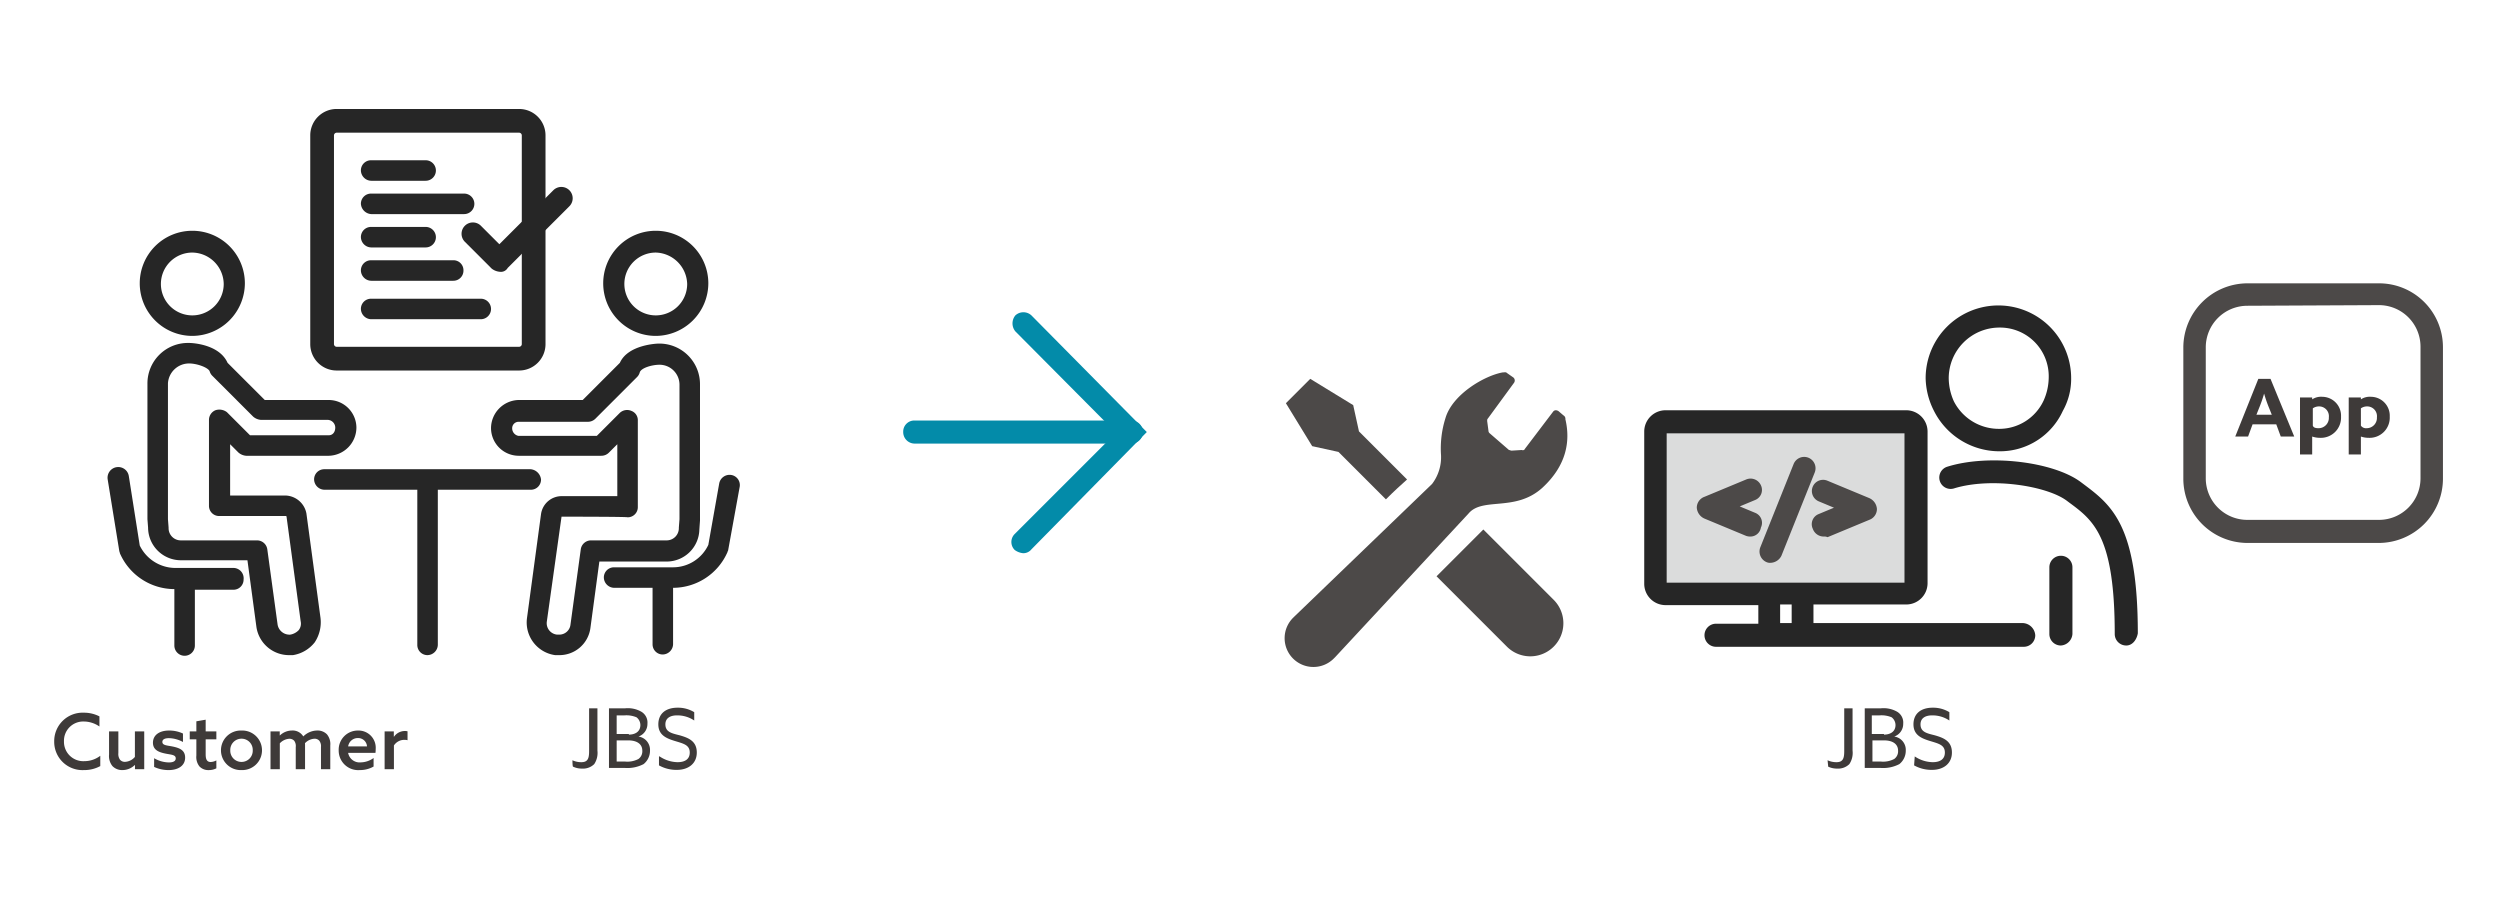 <svg xmlns="http://www.w3.org/2000/svg" xmlns:xlink="http://www.w3.org/1999/xlink" width="390" height="140" viewBox="0 0 390 140"><rect x="0" y="0" width="390" height="140" fill="#333333" stroke="none"/><defs><clipPath id="b"><rect width="390" height="140"/></clipPath></defs><g id="a" clip-path="url(#b)"><rect width="390" height="140" fill="#fff"/><g transform="translate(1.1 -1)"><path d="M158.5,87.3a2.665,2.665,0,0,1-1.3-.5,1.75,1.75,0,0,1,0-2.5L173,68.5,157.3,52.7a1.961,1.961,0,0,1,0-2.5,1.845,1.845,0,0,1,2.5,0l18,18.2-18,18.3A1.612,1.612,0,0,1,158.5,87.3Z" fill="#038ba9"/><path d="M175.4,70.2H141.6a1.791,1.791,0,0,1-1.8-1.8,1.733,1.733,0,0,1,1.8-1.8h33.8a1.8,1.8,0,1,1,0,3.6Z" fill="#038ba9"/><path d="M88.2,119.6a3.194,3.194,0,0,0,1.4.3c1,0,1.2-.6,1.2-1.7v-6.7h1.3v6.6a3.159,3.159,0,0,1-.5,2.1,2.489,2.489,0,0,1-1.9.7,3.194,3.194,0,0,1-1.4-.3C88.2,120.6,88.2,119.6,88.2,119.6Z" fill="#3e3a39"/><path d="M93.9,111.5h2.5a4.253,4.253,0,0,1,2.5.5,1.96,1.96,0,0,1,1,1.9,2.076,2.076,0,0,1-1.4,2h0a2.1,2.1,0,0,1,1.8,2.2,2.658,2.658,0,0,1-1,2.1,5.456,5.456,0,0,1-2.9.6H93.9Zm3.1,4.1c.9,0,1.8-.4,1.8-1.5a1.559,1.559,0,0,0-.6-1.2,4.093,4.093,0,0,0-1.9-.3H95.1v2.9H97Zm-.6,4.2a3.694,3.694,0,0,0,2.1-.4,1.472,1.472,0,0,0,.6-1.3c0-1-.8-1.6-2.2-1.6H95.1v3.3Z" fill="#3e3a39"/><path d="M101.8,119a5.144,5.144,0,0,0,2.8.9c1.2,0,1.9-.5,1.9-1.5,0-1.2-1-1.4-2.3-1.8s-2.6-.9-2.6-2.6,1.2-2.6,3-2.6a4.845,4.845,0,0,1,2.6.7v1.3a4.694,4.694,0,0,0-2.7-.8c-1,0-1.8.4-1.8,1.4,0,1.2,1,1.4,2.2,1.7,1.4.4,2.7.9,2.7,2.7,0,1.7-1.3,2.7-3.1,2.7a5.547,5.547,0,0,1-2.8-.7V119Z" fill="#3e3a39"/><path d="M28.9,53.4a8.2,8.2,0,1,1,8.2-8.2A8.237,8.237,0,0,1,28.9,53.4Zm0-13a4.9,4.9,0,1,0,4.9,4.9A4.974,4.974,0,0,0,28.9,40.4Z" fill="#262626"/><path d="M43.9,103.2a5.142,5.142,0,0,1-5-4.4L37.5,88.4H27.1A5.121,5.121,0,0,1,22,83.3L21.9,82V60.9a6.318,6.318,0,0,1,6.4-6.4h.1c.5,0,4.7.2,6,3.1l5.8,5.8h10a4.332,4.332,0,0,1,4.3,4.3,4.42,4.42,0,0,1-4.3,4.4H37.3a2.078,2.078,0,0,1-1.2-.5l-1.3-1.3v8h8.6a3.43,3.43,0,0,1,3.3,2.8l2.2,16.3a5.687,5.687,0,0,1-.9,3.8,5.4,5.4,0,0,1-3.4,2ZM28.4,57.7a3.3,3.3,0,0,0-3.3,3.1V82l.1,1.3v.1a1.9,1.9,0,0,0,1.9,1.9H39a1.617,1.617,0,0,1,1.6,1.4l1.6,11.7a1.879,1.879,0,0,0,2,1.6,2.389,2.389,0,0,0,1.3-.7,1.654,1.654,0,0,0,.3-1.4L43.6,81.6a.1.1,0,0,0-.1-.1H33.1a1.58,1.58,0,0,1-1.6-1.6V66.5a1.638,1.638,0,0,1,1-1.5,1.939,1.939,0,0,1,1.8.3l3.6,3.6H50.2c.6,0,1-.5,1-1.2A1.216,1.216,0,0,0,50,66.5H39.6a2.078,2.078,0,0,1-1.2-.5L32,59.6a1.612,1.612,0,0,1-.4-.7C31.3,58.3,29.6,57.7,28.4,57.7Z" fill="#262626"/><path d="M101.2,53.4a8.2,8.2,0,1,1,8.2-8.2A8.237,8.237,0,0,1,101.2,53.4Zm0-13a4.9,4.9,0,1,0,4.9,4.9A5.042,5.042,0,0,0,101.2,40.4Z" fill="#262626"/><path d="M86.1,103.2h-.6a5.144,5.144,0,0,1-4.4-5.7l2.2-16.3a3.248,3.248,0,0,1,3.3-2.8h8.6V70.3l-1.3,1.3a1.656,1.656,0,0,1-1.2.5H79.8a4.332,4.332,0,0,1-4.3-4.3,4.42,4.42,0,0,1,4.3-4.4h10l5.8-5.8c1.3-2.9,6-3,6-3a6.342,6.342,0,0,1,6.5,6.4V82.2l-.1,1.4a5.1,5.1,0,0,1-5.1,5H92.4L91,99A4.876,4.876,0,0,1,86.1,103.2Zm.4-21.6h0L84.2,98a1.79,1.79,0,0,0,1.6,2h.3a1.751,1.751,0,0,0,1.8-1.6l1.6-11.7a1.617,1.617,0,0,1,1.6-1.4h11.8a1.9,1.9,0,0,0,1.9-1.9v-.1l.1-1.3V61a3.114,3.114,0,0,0-3.1-3.1c-1.2,0-2.9.5-3.1,1.2a1.612,1.612,0,0,1-.4.7l-6.5,6.5a1.656,1.656,0,0,1-1.2.5H79.8a1,1,0,0,0-1,1,1.2,1.2,0,0,0,1,1.2H92l3.6-3.6a1.669,1.669,0,0,1,1.8-.3,1.539,1.539,0,0,1,1,1.5V80.1a1.58,1.58,0,0,1-1.6,1.6C96.9,81.6,86.5,81.6,86.5,81.6Z" fill="#262626"/><path d="M81.7,74.2H49.5a1.58,1.58,0,0,0-1.6,1.6,1.645,1.645,0,0,0,1.6,1.6H64v24.2a1.58,1.58,0,0,0,1.6,1.6,1.645,1.645,0,0,0,1.6-1.6V77.4H81.7a1.58,1.58,0,0,0,1.6-1.6A1.8,1.8,0,0,0,81.7,74.2Z" fill="#262626"/><path d="M113,75.1a1.649,1.649,0,0,0-1.9,1.3L109.4,86a6.087,6.087,0,0,1-5.5,3.5H94.7a1.58,1.58,0,0,0-1.6,1.6,1.645,1.645,0,0,0,1.6,1.6h6v8.8a1.58,1.58,0,0,0,1.6,1.6,1.645,1.645,0,0,0,1.6-1.6V92.7h0a9.288,9.288,0,0,0,8.5-5.6c0-.1.1-.2.1-.3l1.8-9.9A1.6,1.6,0,0,0,113,75.1Z" fill="#262626"/><path d="M35.4,89.6H26.2a6.2,6.2,0,0,1-5.5-3.5L19,75.3a1.669,1.669,0,1,0-3.3.5l1.8,11.1c0,.1.1.3.1.4a9.288,9.288,0,0,0,8.5,5.6h0v8.8a1.6,1.6,0,0,0,3.2,0V93h6a1.58,1.58,0,0,0,1.6-1.6A1.613,1.613,0,0,0,35.4,89.6Z" fill="#262626"/><path d="M56.8,44.8H69.6a1.58,1.58,0,0,0,1.6-1.6,1.558,1.558,0,0,0-1.5-1.6H56.8a1.58,1.58,0,0,0-1.6,1.6A1.645,1.645,0,0,0,56.8,44.8Z" fill="#262626"/><path d="M56.8,34.4H71.3a1.6,1.6,0,0,0,0-3.2H56.8a1.58,1.58,0,0,0-1.6,1.6A1.721,1.721,0,0,0,56.8,34.4Z" fill="#262626"/><path d="M56.8,50.8H73.9a1.6,1.6,0,0,0,0-3.2H56.8a1.58,1.58,0,0,0-1.6,1.6A1.645,1.645,0,0,0,56.8,50.8Z" fill="#262626"/><path d="M56.8,39.6h8.5a1.6,1.6,0,1,0,0-3.2H56.8A1.58,1.58,0,0,0,55.2,38,1.645,1.645,0,0,0,56.8,39.6Z" fill="#262626"/><path d="M56.8,29.2h8.5a1.6,1.6,0,0,0,0-3.2H56.8a1.58,1.58,0,0,0-1.6,1.6A1.645,1.645,0,0,0,56.8,29.2Z" fill="#262626"/><path d="M79.9,58.8H51.4a4.118,4.118,0,0,1-4.1-4.1V22.1A4.118,4.118,0,0,1,51.4,18H79.9A4.118,4.118,0,0,1,84,22.1V54.7A4.118,4.118,0,0,1,79.9,58.8ZM51.4,21.7a.43.43,0,0,0-.4.4V54.7a.43.43,0,0,0,.4.4H79.9a.43.43,0,0,0,.4-.4V22.1a.43.43,0,0,0-.4-.4Z" fill="#262626"/><path d="M76.9,43.4a2.355,2.355,0,0,1-1.3-.5l-4.2-4.2a1.768,1.768,0,0,1,2.5-2.5l2.9,2.9,8.4-8.4a1.768,1.768,0,1,1,2.5,2.5l-9.6,9.6A1.209,1.209,0,0,1,76.9,43.4Z" fill="#262626"/><path d="M284,119.6a3.194,3.194,0,0,0,1.4.3c1,0,1.2-.6,1.2-1.7v-6.7h1.3v6.6a3.159,3.159,0,0,1-.5,2.1,2.489,2.489,0,0,1-1.9.7,3.194,3.194,0,0,1-1.4-.3l-.1-1Z" fill="#3e3a39"/><path d="M289.8,111.5h2.5a4.253,4.253,0,0,1,2.5.5,1.96,1.96,0,0,1,1,1.9,2.076,2.076,0,0,1-1.4,2h0a2.1,2.1,0,0,1,1.8,2.2,2.658,2.658,0,0,1-1,2.1,5.456,5.456,0,0,1-2.9.6h-2.5v-9.3Zm3,4.1c.9,0,1.8-.4,1.8-1.5a1.559,1.559,0,0,0-.6-1.2,4.093,4.093,0,0,0-1.9-.3h-1.2v2.9h1.9v.1Zm-.5,4.2a3.694,3.694,0,0,0,2.1-.4,1.472,1.472,0,0,0,.6-1.3c0-1-.8-1.6-2.2-1.6H291v3.3Z" fill="#3e3a39"/><path d="M297.6,119a5.144,5.144,0,0,0,2.8.9c1.2,0,1.9-.5,1.9-1.5,0-1.2-1-1.4-2.3-1.8s-2.6-.9-2.6-2.6,1.2-2.6,3-2.6a4.845,4.845,0,0,1,2.6.7v1.3a4.694,4.694,0,0,0-2.7-.8c-1,0-1.8.4-1.8,1.4,0,1.2,1,1.4,2.2,1.7,1.4.4,2.7.9,2.7,2.7,0,1.7-1.3,2.7-3.1,2.7a5.547,5.547,0,0,1-2.8-.7l.1-1.4Z" fill="#3e3a39"/><rect width="39.3" height="25.4" transform="translate(257.8 67.3)" fill="#dbdcdc"/><path d="M310.8,71.4a11.432,11.432,0,0,1-10.2-6.3,11.691,11.691,0,0,1-1.3-5.1A11.35,11.35,0,0,1,322,60a10.192,10.192,0,0,1-1.3,5.1A10.777,10.777,0,0,1,310.8,71.4Zm0-19.3a7.917,7.917,0,0,0-7.9,7.9,8.988,8.988,0,0,0,.8,3.6,7.868,7.868,0,0,0,7,4.3,7.632,7.632,0,0,0,7-4.4,8.988,8.988,0,0,0,.8-3.6A7.6,7.6,0,0,0,310.8,52.1Z" fill="#262626"/><path d="M330.6,101.7a1.791,1.791,0,0,1-1.8-1.8c0-15.2-3.3-17.7-7.1-20.5l-.4-.3c-3.1-2.3-11.8-3.7-17.6-1.9a1.772,1.772,0,1,1-1-3.4c6.4-2,16.5-.8,20.8,2.4l.4.3c4.4,3.3,8.5,6.4,8.5,23.3C332.2,100.9,331.5,101.7,330.6,101.7Z" fill="#262626"/><path d="M314.5,98.2H281.8V95.3h14.5a3.329,3.329,0,0,0,3.3-3.3V68.3a3.329,3.329,0,0,0-3.3-3.3H258.7a3.329,3.329,0,0,0-3.3,3.3V92.1a3.329,3.329,0,0,0,3.3,3.3h14.5v2.9h-6.6a1.8,1.8,0,0,0,0,3.6h48a1.791,1.791,0,0,0,1.8-1.8A2.038,2.038,0,0,0,314.5,98.2Zm-36.1,0h-1.8V95.3h1.8Zm-19.5-6.3V68.6H296V91.9Z" fill="#262626"/><path d="M320.4,101.7a1.791,1.791,0,0,1-1.8-1.8V89.5a1.8,1.8,0,1,1,3.6,0V99.9A1.933,1.933,0,0,1,320.4,101.7Z" fill="#262626"/><path d="M272,84.7a1.952,1.952,0,0,1-.7-.1l-6.5-2.7a2,2,0,0,1-1.2-1.7,1.8,1.8,0,0,1,1.2-1.7l6.5-2.7a1.771,1.771,0,0,1,2.3.9,1.69,1.69,0,0,1-.9,2.3l-2.4,1,2.4,1a1.673,1.673,0,0,1,.9,2.3A1.655,1.655,0,0,1,272,84.7Z" fill="#4c4948"/><path d="M283.4,84.7a1.8,1.8,0,0,1-1.7-1.2,1.69,1.69,0,0,1,.9-2.3l2.4-1-2.4-1A1.746,1.746,0,0,1,284,76l6.5,2.7a2,2,0,0,1,1.2,1.7,1.8,1.8,0,0,1-1.2,1.7L284,84.8A1.268,1.268,0,0,0,283.4,84.7Z" fill="#4c4948"/><path d="M275.1,88.8a1.268,1.268,0,0,1-.6-.1,1.8,1.8,0,0,1-1-2.3l5.2-13a1.773,1.773,0,1,1,3.3,1.3l-5.2,13A1.958,1.958,0,0,1,275.1,88.8Z" fill="#4c4948"/><path d="M370,48.6a6.487,6.487,0,0,1,6.5,6.5V75.6a6.487,6.487,0,0,1-6.5,6.5H349.5a6.487,6.487,0,0,1-6.5-6.5V55.2a6.487,6.487,0,0,1,6.5-6.5l20.5-.1m0-3.4H349.5a10.029,10.029,0,0,0-10,10V75.7a10.029,10.029,0,0,0,10,10H370a10.029,10.029,0,0,0,10-10V55.2a9.965,9.965,0,0,0-10-10Z" fill="#4c4948"/><path d="M351.2,60.1h1.9l3.7,9h-2.1l-.7-1.9h-3.7l-.7,1.9h-2Zm-.3,5.6h2.4l-.4-1a20.942,20.942,0,0,1-.8-2.3h0a20.949,20.949,0,0,1-.8,2.3Z" fill="#3e3a39"/><path d="M359.6,71.9h-1.9V63h1.9v.3h0a2.537,2.537,0,0,1,1.6-.4,2.952,2.952,0,0,1,2.9,3.1,3.149,3.149,0,0,1-3.3,3.3,3.73,3.73,0,0,1-1.2-.2h0v2.8Zm1-4.1a1.605,1.605,0,0,0,1.6-1.7,1.526,1.526,0,0,0-1.5-1.7,1.689,1.689,0,0,0-1,.3v2.7C359.8,67.7,360.1,67.8,360.6,67.8Z" fill="#3e3a39"/><path d="M367.2,71.9h-1.9V63h1.9v.3h0a2.537,2.537,0,0,1,1.6-.4,2.952,2.952,0,0,1,2.9,3.1,3.149,3.149,0,0,1-3.3,3.3,3.73,3.73,0,0,1-1.2-.2h0v2.8Zm.9-4.1a1.605,1.605,0,0,0,1.6-1.7,1.526,1.526,0,0,0-1.5-1.7,1.689,1.689,0,0,0-1,.3v2.7A.975.975,0,0,0,368.1,67.8Z" fill="#3e3a39"/><path d="M207.7,71.5l7.4,7.4c1.3-1.3,2.4-2.3,3.3-3.1l-7.5-7.5-.9-4.1-6.7-4.1L201.4,62l-1.9,1.9,4.1,6.7Z" fill="#4c4948"/><path d="M230.3,83.6l11,11a5.162,5.162,0,0,1-7.3,7.3l-11-11Z" fill="#4c4948"/><path d="M239.5,77.1c3.8-3.5,4.4-7.3,3.6-10.7a.6.6,0,0,0-.3-.6l-.7-.6a.764.764,0,0,0-.5-.2.52.52,0,0,0-.4.2L236.8,71a.365.365,0,0,1-.5.2l-1.6.1c-.1,0-.3-.1-.4-.1l-3-2.6a.52.52,0,0,1-.2-.4l-.2-1.5c0-.2,0-.3.1-.4l4.1-5.6a.619.619,0,0,0-.1-.8l-1-.7c-.2-.2-.4-.1-.7-.1-2.8.5-7.8,3.4-8.9,7.1a15.685,15.685,0,0,0-.7,5.8,6.886,6.886,0,0,1-1.4,4.5L200.8,97.2l-.1.1a4.491,4.491,0,1,0,6.3,6.4l.2-.2L228,81.1C230.2,78.5,235.3,80.9,239.5,77.1Z" fill="#4c4948"/><path d="M7.644-2.1a4.07,4.07,0,0,1-2.472.84A3.016,3.016,0,0,1,1.98-4.344a3,3,0,0,1,3.108-3.1,4.29,4.29,0,0,1,2.424.78V-8.244A5.275,5.275,0,0,0,5.088-8.82,4.438,4.438,0,0,0,.456-4.32,4.41,4.41,0,0,0,5.1.132,5.188,5.188,0,0,0,7.644-.492ZM13.056-.648V0H14.5V-5.9H13.044V-1.92a2.147,2.147,0,0,1-1.536.768.977.977,0,0,1-.78-.324,1.519,1.519,0,0,1-.264-1.044V-5.9H9.012V-2.28A2.49,2.49,0,0,0,9.54-.492a2.094,2.094,0,0,0,1.572.624,2.78,2.78,0,0,0,1.92-.792Zm2.988.288a5.289,5.289,0,0,0,2.268.492C19.7.132,20.88-.48,20.88-1.812c0-1.128-.8-1.488-1.932-1.728-.876-.18-1.62-.168-1.62-.72,0-.408.408-.588,1.032-.588a4.771,4.771,0,0,1,2.184.6v-1.32a5.035,5.035,0,0,0-2.184-.468c-1.416,0-2.484.648-2.5,1.884,0,1.068.768,1.464,1.9,1.7.9.192,1.656.168,1.656.756,0,.444-.42.636-1.08.636a4.663,4.663,0,0,1-2.292-.66Zm9.708-1.02a1.963,1.963,0,0,1-.888.252c-.66,0-.78-.552-.78-1.212V-4.668h1.668V-5.9H24.084V-7.728l-1.452.252V-5.9H21.6v1.236h1.032v2.532a2.35,2.35,0,0,0,.48,1.692,1.891,1.891,0,0,0,1.44.576,2.606,2.606,0,0,0,1.2-.276Zm2.172-1.572a1.746,1.746,0,0,1,1.752-1.812,1.746,1.746,0,0,1,1.752,1.812A1.746,1.746,0,0,1,29.676-1.14,1.746,1.746,0,0,1,27.924-2.952Zm-1.452,0a3.082,3.082,0,0,0,3.2,3.084,3.082,3.082,0,0,0,3.2-3.084,3.082,3.082,0,0,0-3.2-3.084A3.082,3.082,0,0,0,26.472-2.952ZM42.072,0h1.452V-3.7a2.4,2.4,0,0,0-.516-1.74,2.041,2.041,0,0,0-1.536-.6,3.148,3.148,0,0,0-2.16.924,1.935,1.935,0,0,0-1.764-.924,2.771,2.771,0,0,0-1.884.768L35.64-5.28V-5.9H34.2V0h1.452V-4.044a2.213,2.213,0,0,1,1.476-.708.989.989,0,0,1,.768.312,1.373,1.373,0,0,1,.24.984V0h1.452V-3.7a3.375,3.375,0,0,0-.012-.36,2.2,2.2,0,0,1,1.476-.7.954.954,0,0,1,.756.312,1.381,1.381,0,0,1,.264.984Zm8.5-2.556a4.419,4.419,0,0,0,.036-.588,2.687,2.687,0,0,0-2.76-2.892,2.989,2.989,0,0,0-3.012,3.1A3.047,3.047,0,0,0,48.12.132,4.307,4.307,0,0,0,50.28-.42V-1.752a3.513,3.513,0,0,1-2.016.684,1.816,1.816,0,0,1-1.956-1.488Zm-4.26-1.008a1.521,1.521,0,0,1,1.524-1.3,1.383,1.383,0,0,1,1.416,1.3ZM52,0h1.452V-3.708a1.932,1.932,0,0,1,1.644-.876,1.871,1.871,0,0,1,.48.06V-5.916a1.491,1.491,0,0,0-.4-.048,2.064,2.064,0,0,0-1.716.9l-.024-.012V-5.9H52Z" transform="translate(6.9 121)" fill="#3e3a39"/></g></g></svg>